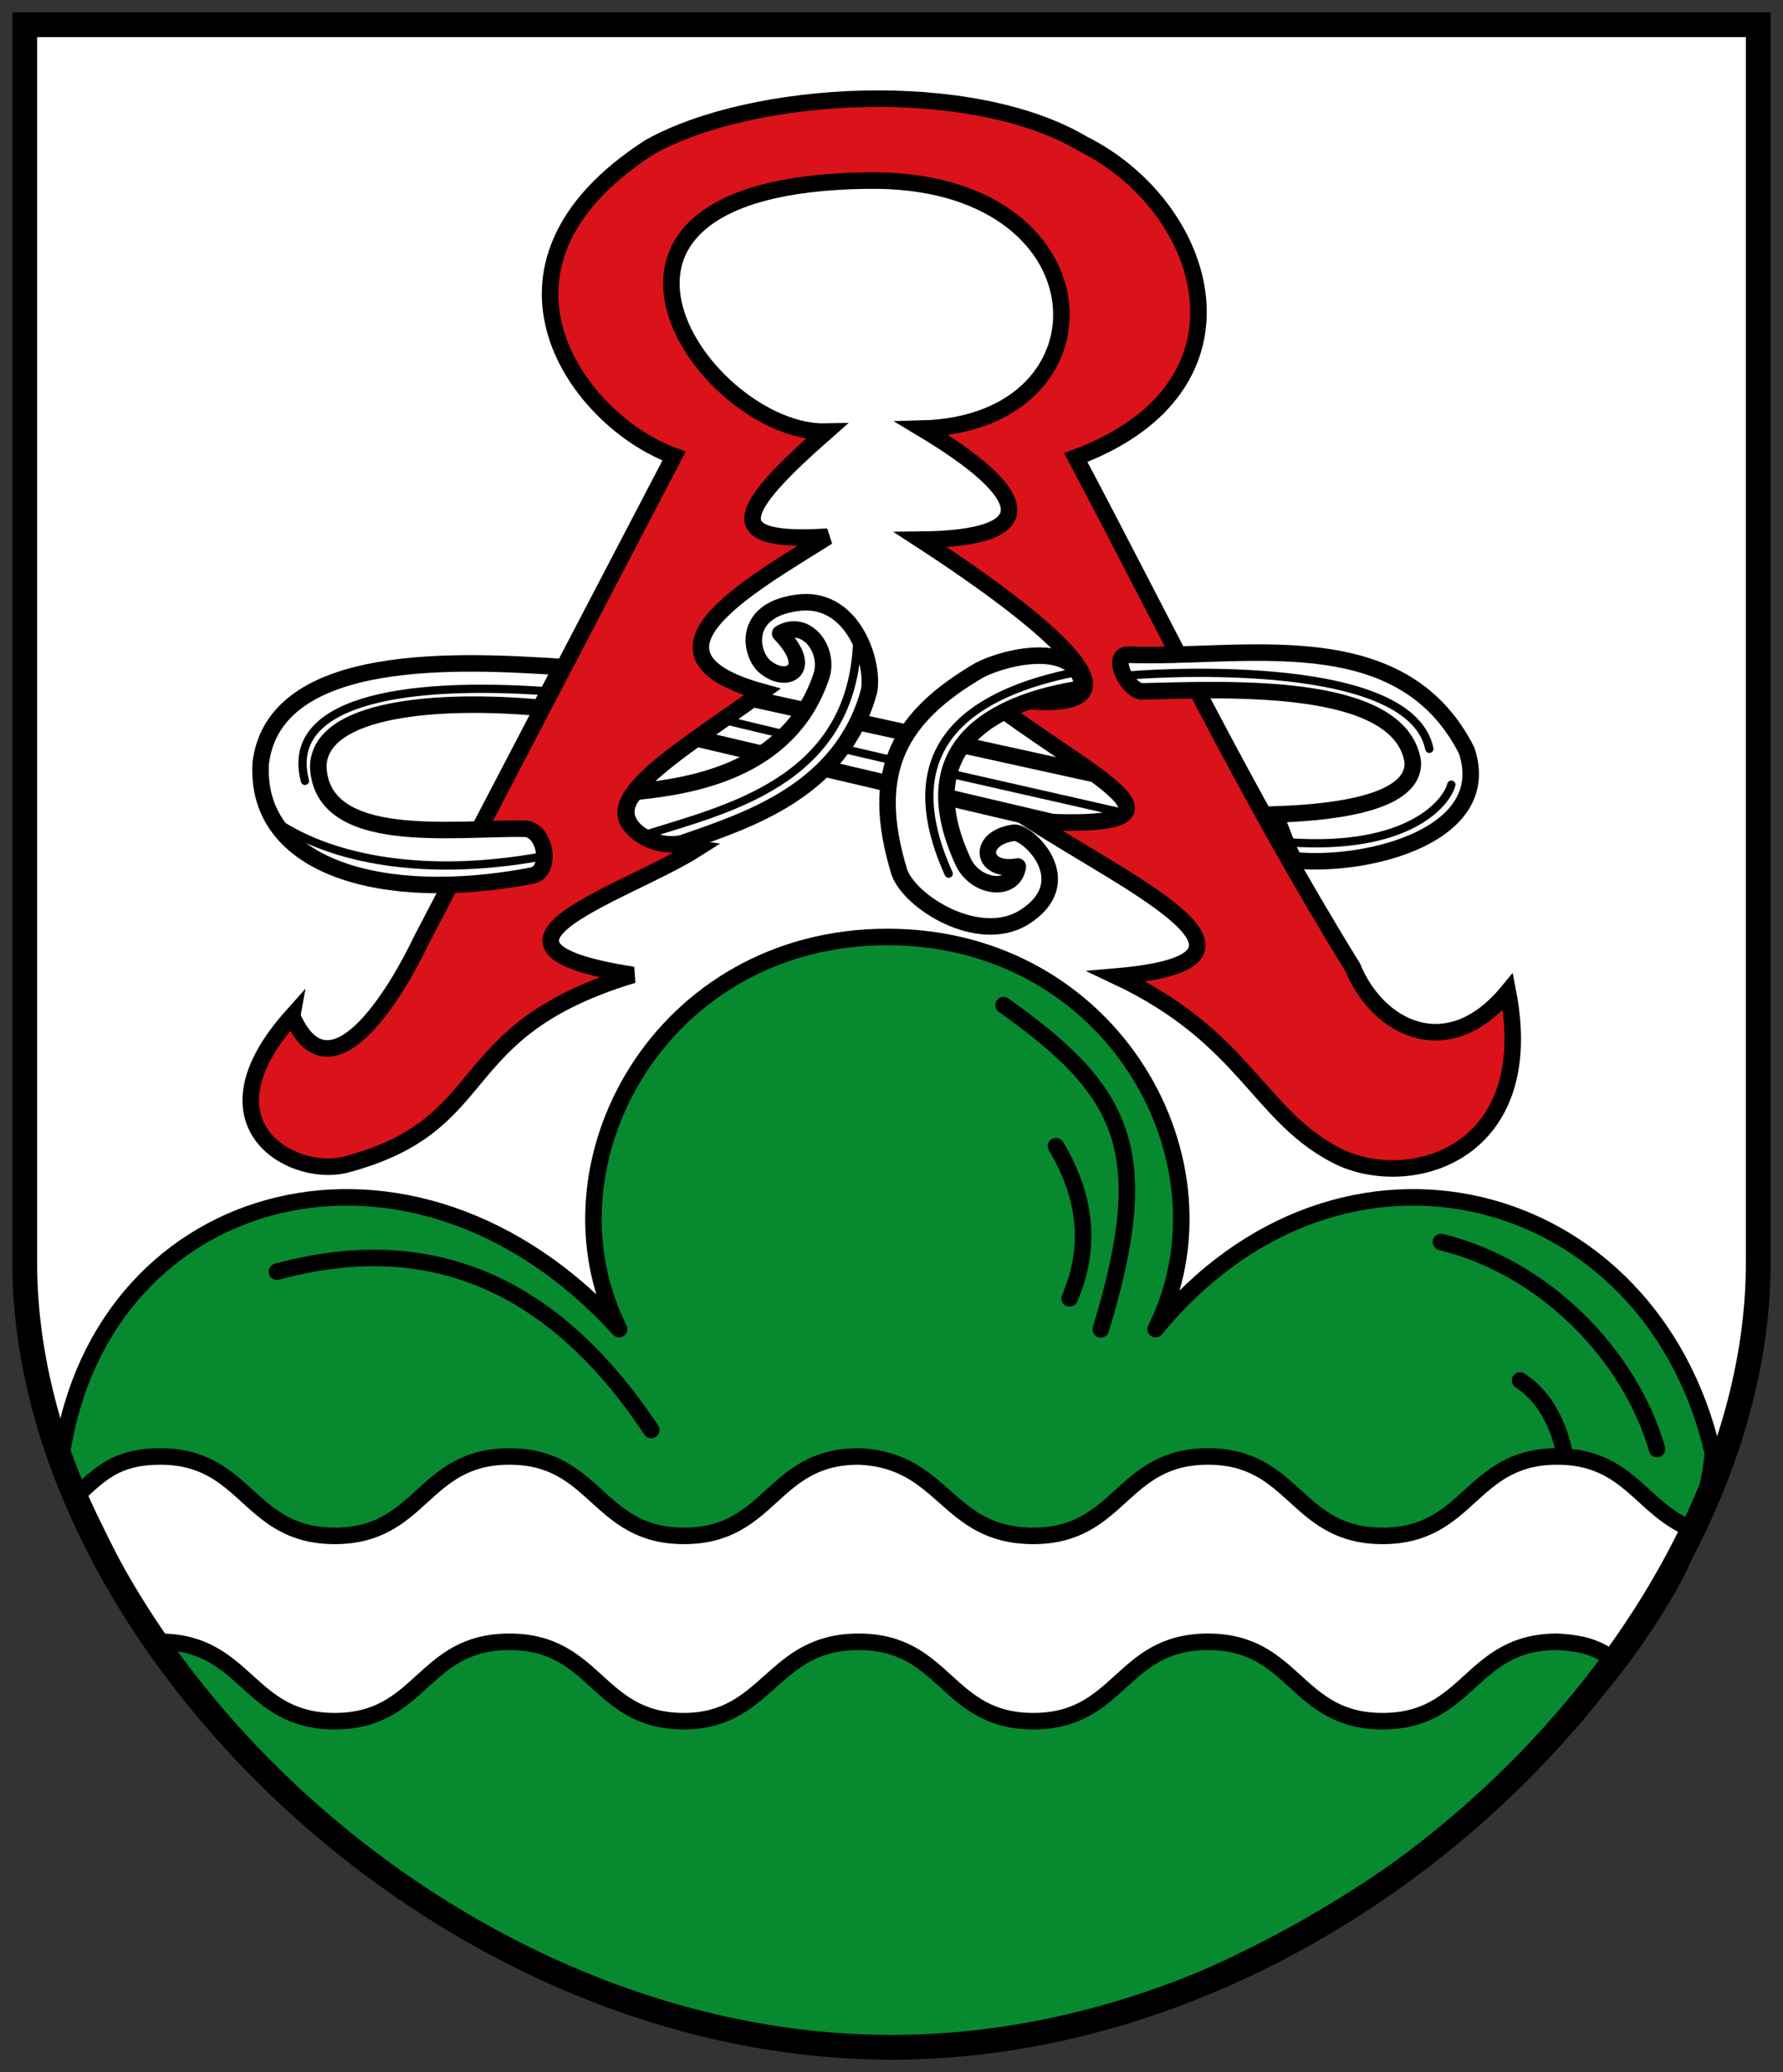<!-- Created with Inkscape (http://www.inkscape.org/) -->
<svg xmlns:rdf="http://www.w3.org/1999/02/22-rdf-syntax-ns#" xmlns="http://www.w3.org/2000/svg" height="502" width="432" version="1.1" xmlns:cc="http://creativecommons.org/ns#" xmlns:dc="http://purl.org/dc/elements/1.1/">
 <rect width="100%" height="100%" fill="#333333" stroke="none"/>

 <g transform="translate(0,-550.362)">
  <path fill="#FFF" d="m6,556.36,420,0,0,300c0,90-100,190-210,190s-210-100.04-210-190.04z"/>
  <path stroke-linejoin="round" d="m15,352c10-65,85-85,135-30-20-40,10-95,65-95s85,55,65,95c45-55,120-35,135,30-5,60-110,145-200,145-110-10-170-70-200-145z" transform="translate(0,550.362)" stroke="#000" stroke-linecap="butt" stroke-miterlimit="4" stroke-dasharray="none" stroke-width="4" fill="#078930"/>
  <path stroke-linejoin="miter" d="m70.783,246.15c-23.273,26.036-0.493,38.974,12.535,36.129,37.517-9.743,24.824-32.442,70.046-46.083-45.242-7.028-1.687-19.666,15.484-30.599-37.222-5.229-5.906-21.973,15.853-37.972-32.897-9.077-3.811-25.265,15.853-37.604-26.203,1.651-22.173-6.257-0.369-25.438-29.362,0.691-71.773-59.877,9.954-60.829,59.056-0.948,61.363,58.829,13.272,60.092,26.648,15.98,29.621,26.615-0.369,26.912,22.029,14.342,68.413,47.054,15.115,37.604,24.286,19.22,58.04,33.167,11.797,30.599,25.707,16.425,63.649,33.88,20.645,37.604,31.705,14.963,34.286,34.217,54.194,43.871,17.67,8.05,48.08-1.379,40.553-40.184-14.634,17.776-31.63,8.742-37.604-5.899-25.922-41.976-45.794-83.374-67.097-123.5,46.029-17.158,32.189-60.736,1.843-75.945-27.202-16.222-80.052-13.262-105.07,0.737-45.367,29.172-17.021,66.585,5.899,74.839l-61.198,117.24c-8.32,17.317-22.905,37.807-31.336,18.433z" transform="translate(0,550.362)" stroke="#000" stroke-linecap="butt" stroke-miterlimit="4" stroke-dasharray="none" stroke-width="4" fill="#da121a"/>
  <path stroke-linejoin="miter" d="m313.87,758.81c17.717,1.665,48.392-6.158,41.47-26.641-15.997-31.545-54.401-22.085-82.187-23.192-3.934,0.197-0.263,8.367,3.404,8.891,21.176-0.505,62.628-2.531,65.739,17.006,0.643,10.846-22.245,12.427-33.425,12.808,1.12,2.231,4.028,11.038,4.998,11.129z" stroke="#000" stroke-linecap="butt" stroke-miterlimit="4" stroke-dasharray="none" stroke-width="4" fill="#FFF"/>
  <path stroke-linejoin="miter" d="m169.45,729.43,86.938,20.434m-73.822-30.14,82.072,18.065m103.66,147.03c7.588,4.894,10.716,14.307,11.429,22.12m-30.599-55.668c24.915,6,45.739,27.21,52.35,50.138m-145.63-73.36c7.327,12.124,8.662,24.542,3.318,36.866m-16.012-71.036c29.47,20.912,36.75,35.281,23.552,78.552m-199.61-13.97c34.869-9.484,65.647,0.667,90.691,38.341" stroke="#000" stroke-linecap="round" stroke-miterlimit="4" stroke-dasharray="none" stroke-width="4" fill="none"/>
  <path stroke-linejoin="round" d="m210.55,717.81c1.298-6.734-3.582-22.271-16.169-21.528-15.478,1.326-12.519,13.387-8.637,15.909,5.064,3.928,11.726,0.355,3.281-8.356,6.133-3.634,11.84,3.589,10.1,9.953-7.696,23.824-32.687,27.097-45.11,28.41-7.148,7.542,4.243,14.261,11.3,12.427,16.005-5.549,38.741-12.797,45.234-36.815z" stroke="#000" stroke-linecap="butt" stroke-miterlimit="4" stroke-dasharray="none" stroke-width="4" fill="#FFF"/>
  <path stroke-linejoin="miter" d="m63.164,735.29c3.337-27.577,49.126-24.851,72.886-23.328l-5.158,9.877c-24.704-2.26-53.454-0.045-53.786,14.229,0.786,19.576,32.941,14.777,49.981,15.074,5.116,0.076,6.772,10.269,1.918,11.33-35.986,6.979-67.281-1.845-65.841-27.181z" stroke="#000" stroke-linecap="butt" stroke-miterlimit="4" stroke-dasharray="none" stroke-width="4" fill="#FFF"/>
  <path stroke-linejoin="round" d="m217.91,761.67c2.614,7.333,18.971,17.483,29.872,11.147,14.535-8.825,0.784-21.495-2.329-20.683-8.973,1.407-7.629,9.762,1.146,8.148-0.823,6.133-9.628,5.511-13.029-0.693-15.397-32.635,14.718-40.33,28.778-42.448-0.818-11.753-18.285-7.923-25.062-4.407-19.126,11.189-26.987,24.226-19.377,48.936z" stroke="#000" stroke-linecap="butt" stroke-miterlimit="4" stroke-dasharray="none" stroke-width="4" fill="#FFF"/>
  <path stroke-linejoin="round" d="m346.32,731.78c-4.839-23.389-72.057-17.835-72.057-17.835m38.078,40.488c28.8,2.022,38.144-9.468,39.3-13.969m-121.79,21.557c-14.412-31.879,6.966-44.017,30.516-48.763m-52.73-6.301c-1.875,32.969-31.695,39.431-51.642,45.773m115.73-5.519-40.671-9.238m-14.378-3.318-11.511-2.682m-15.115-3.687-13.951-3.341m-45.489,33.044c-27.327,4.841-49.726,0.767-63.346-8.279m65.106-31.89c-35.608-2.508-63.519,2.7-58.483,21.726" stroke="#000" stroke-linecap="round" stroke-miterlimit="4" stroke-dasharray="none" stroke-width="2" fill="none"/>
  <path stroke-linejoin="round" d="m38.8,903.22c21.156,0,21.156,19.24,42.312,19.24s21.156-19.24,42.312-19.24,21.156,19.24,42.312,19.24,21.156-19.24,42.312-19.24c20.925,0.841,21.156,19.24,42.312,19.24s21.156-19.24,42.312-19.24,21.156,19.24,42.312,19.24,21.156-19.24,42.312-19.24c17.574,0,20.549,13.276,33.179,17.772-3.971,12.501-11.349,22.275-18.711,32.063-4.066-3.087-7.258-4.554-14.469-4.941-21.156,0-21.156,19.24-42.312,19.24s-21.156-19.24-42.312-19.24-21.156,19.24-42.312,19.24-21.156-19.24-42.312-19.24-21.796,19.143-42.312,19.24c-21.156,0-21.156-19.24-42.312-19.24s-21.156,19.24-42.312,19.24-21.278-19.161-42.312-19.24c-2.832,0.566-20.247-36.563-19.91-35.743,5.308-4.827,9.294-9.151,19.91-9.151z" stroke="#000" stroke-linecap="butt" stroke-miterlimit="4" stroke-dasharray="none" stroke-width="4" fill="#FFF"/>
  <path stroke-linejoin="miter" d="m6,556.36,420,0,0,300c0,90-100,190-210,190s-210-100.04-210-190.04z" stroke="#000" stroke-linecap="butt" stroke-dasharray="none" stroke-width="6" fill="none"/>
 </g>
</svg>
